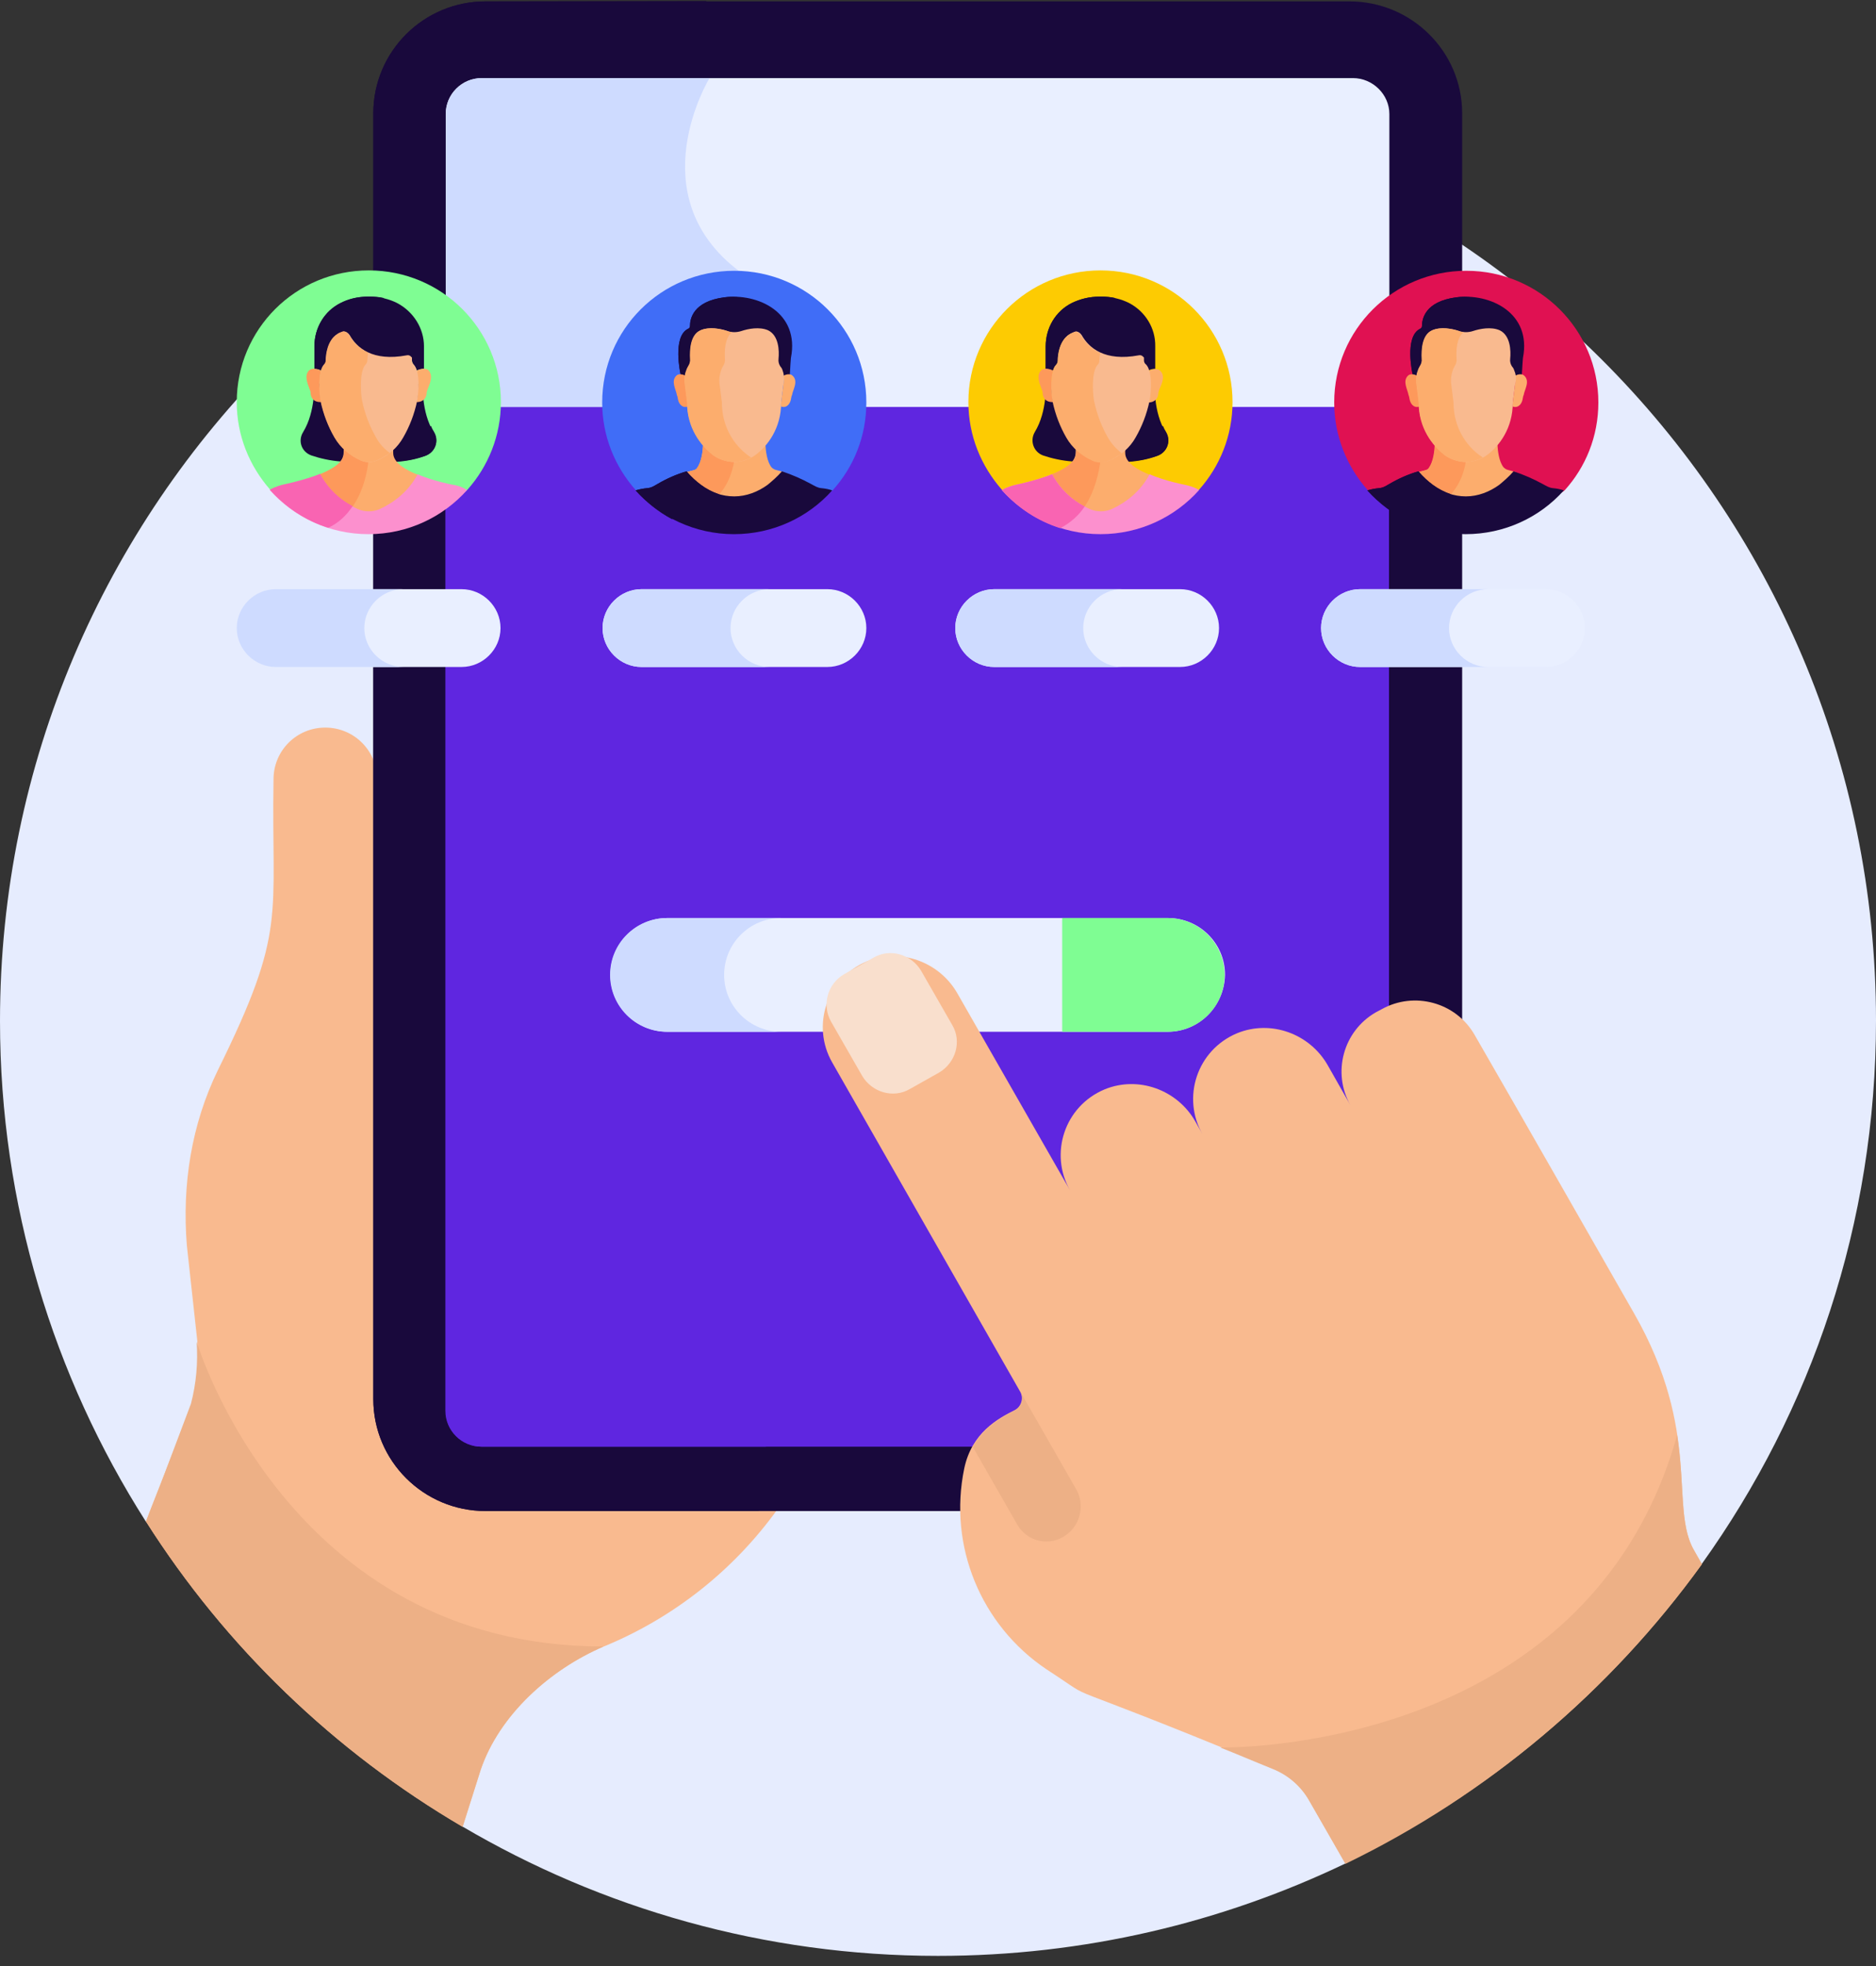 <svg width="252" height="264" viewBox="0 0 252 264" fill="none" xmlns="http://www.w3.org/2000/svg">
<rect x="0" y="0" width="252" height="264" fill="#333333" stroke="none"/>
<g clip-path="url(#clip0_1:1842)">
<path d="M19.555 204.258L62.093 245.253C80.791 256.255 102.665 262.636 126 262.636C145.606 262.636 164.153 258.164 180.734 250.227L228.614 209.985C243.331 189.438 252 164.268 252 137.039C252 67.659 195.602 11.442 126 11.442C56.398 11.442 0 67.709 0 137.089C0 161.756 7.207 184.866 19.555 204.258Z" fill="#E6ECFE"/>
<path d="M50.955 187.528V177.531C50.501 175.27 50.652 180.897 50.652 104.634C50.652 100.766 47.527 97.701 43.697 97.701C39.816 97.701 36.742 100.816 36.742 104.634C36.439 123.374 38.606 124.78 29.282 143.67C25.704 151.005 24.444 159.093 25.099 167.232L26.511 180.143C26.712 182.957 26.46 185.77 25.755 188.483L22.227 197.576C21.37 199.837 20.462 202.047 19.606 204.308C30.291 221.138 44.907 235.205 62.143 245.303L64.562 237.667C67.082 230.231 73.937 224.153 81.094 221.088C81.144 221.088 81.195 221.038 81.245 221.038C90.569 217.169 98.532 210.839 104.379 202.751H66.276C57.809 202.751 50.955 195.918 50.955 187.528Z" fill="#F9BA8F"/>
<path d="M181.289 0.188H65.218C56.901 0.188 50.148 6.92 50.148 15.209V187.88C50.148 196.17 56.901 202.902 65.218 202.902H181.339C189.655 202.902 196.409 196.17 196.409 187.88V15.209C196.409 6.92 189.605 0.188 181.289 0.188Z" fill="#19093C"/>
<path d="M65.218 0.188C56.901 0.188 50.148 6.92 50.148 15.21V187.88C50.148 196.17 56.901 202.902 65.218 202.902H101.959C98.028 197.827 102.967 194.261 102.967 194.261C95.357 192.452 95.76 185.419 95.76 185.419C95.76 185.419 95.76 156.029 95.76 148.141C95.76 140.304 102.816 138.495 102.816 138.495V123.223C95.76 121.565 95.357 116.792 95.357 116.792C95.357 116.792 95.357 103.379 95.357 97.551C95.357 91.773 103.37 89.462 103.37 89.462V79.013C97.02 77.707 98.683 71.628 98.683 71.628L99.237 36.31C85.73 26.061 95.306 10.437 95.306 10.437C90.821 5.966 93.694 1.545 94.903 0.138L65.218 0.188Z" fill="#19093C"/>
<path d="M59.875 189.438C59.875 192.1 62.042 194.26 64.714 194.26H181.742C184.414 194.26 186.581 192.1 186.581 189.438C186.581 184.062 186.581 103.429 186.581 53.692H59.875V189.438Z" fill="#5F26E0"/>
<path d="M98.935 53.692H59.825V189.438C59.825 192.1 61.992 194.26 64.663 194.26H102.917C95.306 192.452 95.71 185.418 95.71 185.418C95.71 185.418 95.71 156.029 95.71 148.141C95.71 140.304 102.765 138.495 102.765 138.495V123.223C95.71 121.565 95.306 116.792 95.306 116.792C95.306 116.792 95.306 103.378 95.306 97.551C95.306 91.773 103.32 89.462 103.32 89.462V79.013C96.969 77.707 98.633 71.628 98.633 71.628L98.935 53.692Z" fill="#5F26E0"/>
<path d="M181.742 10.487H64.714C62.042 10.487 59.875 12.647 59.875 15.31V54.647H186.631C186.631 33.396 186.631 17.52 186.631 15.31C186.631 12.697 184.414 10.487 181.742 10.487Z" fill="#E9EFFF"/>
<path d="M95.306 10.487H64.714C62.042 10.487 59.875 12.647 59.875 15.31V54.647H98.986L99.288 36.41C85.73 26.162 95.306 10.487 95.306 10.487Z" fill="#CEDBFF"/>
<path d="M156.845 138.546H89.662C85.428 138.546 82.001 135.129 82.001 130.909C82.001 126.689 85.428 123.273 89.662 123.273H156.895C161.129 123.273 164.556 126.689 164.556 130.909C164.455 135.129 161.078 138.546 156.845 138.546Z" fill="#E9EFFF"/>
<path d="M97.272 130.909C97.272 126.689 100.699 123.273 104.933 123.273H89.611C85.378 123.273 81.95 126.689 81.95 130.909C81.95 135.129 85.378 138.546 89.611 138.546H104.933C100.699 138.546 97.272 135.129 97.272 130.909Z" fill="#CEDBFF"/>
<path d="M156.845 123.273H142.682V138.546H156.845C161.078 138.546 164.506 135.129 164.506 130.909C164.455 126.689 161.078 123.273 156.845 123.273Z" fill="#7FFD93"/>
<path d="M207.648 89.563H182.7C179.827 89.563 177.458 87.202 177.458 84.338C177.458 81.475 179.827 79.113 182.7 79.113H207.648C210.521 79.113 212.89 81.475 212.89 84.338C212.89 87.202 210.571 89.563 207.648 89.563Z" fill="#E9EFFF"/>
<path d="M158.508 89.563H133.56C130.687 89.563 128.318 87.202 128.318 84.338C128.318 81.475 130.687 79.113 133.56 79.113H158.508C161.381 79.113 163.75 81.475 163.75 84.338C163.75 87.202 161.381 89.563 158.508 89.563Z" fill="#E9EFFF"/>
<path d="M111.132 89.563H86.184C83.311 89.563 80.942 87.202 80.942 84.338C80.942 81.475 83.311 79.113 86.184 79.113H111.132C114.005 79.113 116.374 81.475 116.374 84.338C116.374 87.202 114.005 89.563 111.132 89.563Z" fill="#E9EFFF"/>
<path d="M61.992 89.563H37.044C34.171 89.563 31.802 87.202 31.802 84.338C31.802 81.475 34.171 79.113 37.044 79.113H61.992C64.865 79.113 67.234 81.475 67.234 84.338C67.234 87.202 64.865 89.563 61.992 89.563Z" fill="#E9EFFF"/>
<path d="M194.645 84.338C194.645 81.475 197.014 79.113 199.886 79.113H182.7C179.827 79.113 177.458 81.475 177.458 84.338C177.458 87.202 179.827 89.563 182.7 89.563H199.886C197.014 89.563 194.645 87.202 194.645 84.338Z" fill="#CEDBFF"/>
<path d="M145.505 84.338C145.505 81.475 147.874 79.113 150.746 79.113H133.56C130.687 79.113 128.318 81.475 128.318 84.338C128.318 87.202 130.687 89.563 133.56 89.563H150.746C147.874 89.563 145.505 87.202 145.505 84.338Z" fill="#CEDBFF"/>
<path d="M98.129 84.338C98.129 81.475 100.498 79.113 103.37 79.113H86.184C83.311 79.113 80.942 81.475 80.942 84.338C80.942 87.202 83.311 89.563 86.184 89.563H103.37C100.498 89.563 98.129 87.202 98.129 84.338Z" fill="#CEDBFF"/>
<path d="M48.938 84.338C48.938 81.475 51.307 79.113 54.18 79.113H37.044C34.171 79.113 31.802 81.475 31.802 84.338C31.802 87.202 34.171 89.563 37.044 89.563H54.23C51.307 89.563 48.938 87.202 48.938 84.338Z" fill="#CEDBFF"/>
<path d="M228.614 210.035L227.556 208.177C224.23 202.349 228.614 192.351 219.542 176.426C217.526 172.909 203.364 148.091 198.072 138.948C195.552 134.577 189.958 133.07 185.573 135.531L184.817 135.933C180.432 138.445 178.92 144.022 181.39 148.392L178.366 143.067C175.946 138.797 170.705 136.888 166.169 138.747C160.776 141.007 158.71 147.388 161.532 152.311L160.574 150.603C158.155 146.333 152.914 144.424 148.378 146.282C142.985 148.543 140.918 154.923 143.741 159.847L128.621 133.421C126.202 129.151 120.96 127.242 116.424 129.101C111.031 131.361 108.965 137.742 111.787 142.665L137.038 186.875C137.542 187.729 137.189 188.885 136.332 189.337C134.014 190.493 130.536 192.402 129.528 197.174C127.361 207.574 131.746 218.224 140.566 224.153C148.781 229.478 138.802 224.153 170.856 237.416C173.023 238.27 174.787 239.827 175.896 241.837L180.684 250.176C199.836 241.033 216.317 227.066 228.614 210.035Z" fill="#F9BA8F"/>
<path d="M113.4 130.809L117.331 128.598C119.549 127.292 122.422 128.146 123.732 130.357L127.915 137.641C129.226 139.852 128.369 142.716 126.151 144.022L122.22 146.232C120.002 147.538 117.13 146.684 115.819 144.474L111.636 137.189C110.376 134.979 111.132 132.115 113.4 130.809Z" fill="#F9DFCD"/>
<path d="M142.834 206.368C145.051 205.062 145.807 202.248 144.598 200.038L137.088 186.926C137.592 187.78 137.239 188.935 136.382 189.387C134.618 190.292 132.149 191.648 130.687 194.311L136.584 204.61C137.794 206.87 140.616 207.674 142.834 206.368Z" fill="#EDB086"/>
<path d="M26.41 180.143C26.611 182.957 26.359 185.77 25.654 188.483L22.227 197.576C21.37 199.837 20.462 202.047 19.606 204.308C30.291 221.138 44.907 235.205 62.143 245.303L64.562 237.667C67.082 230.231 73.937 224.153 81.094 221.088C38.606 221.138 26.41 180.143 26.41 180.143Z" fill="#EDB086"/>
<path d="M228.614 210.035L227.556 208.177C225.54 204.71 226.346 199.636 225.288 192.703C213.192 235.758 163.901 234.652 163.901 234.652C165.967 235.456 168.286 236.461 170.906 237.516C173.074 238.37 174.838 239.928 175.946 241.937L180.734 250.277C199.836 241.033 216.317 227.066 228.614 210.035Z" fill="#EDB086"/>
<path d="M196.963 70.623C204.019 70.623 210.168 65.85 210.168 65.85C212.99 62.735 214.704 58.616 214.704 54.044C214.704 44.298 206.791 36.36 196.963 36.36C187.186 36.36 179.222 44.248 179.222 54.044C179.222 58.566 180.936 62.685 183.758 65.85C183.758 65.85 189.907 70.623 196.963 70.623Z" fill="#E01152"/>
<path d="M192.226 65.197C193.586 66.202 195.25 66.805 196.963 66.805C198.677 66.805 200.34 66.252 201.701 65.197C202.306 64.745 203.011 64.142 203.616 63.389C203.263 63.288 202.91 63.188 202.507 63.087C202.306 63.037 202.104 62.886 201.953 62.735C201.348 61.932 201.197 60.575 201.146 59.671C200.743 60.173 200.29 60.575 199.836 60.877C198.122 62.233 195.754 62.233 194.09 60.877C193.687 60.575 193.234 60.173 192.78 59.671C192.73 60.625 192.578 61.982 191.974 62.836C191.873 62.987 191.722 63.087 191.52 63.137C191.117 63.238 190.764 63.338 190.361 63.439C190.966 64.092 191.621 64.695 192.226 65.197Z" fill="#FCAD6D"/>
<path d="M196.913 61.831C195.905 61.831 194.897 61.53 194.04 60.877C193.637 60.575 193.183 60.173 192.73 59.671C192.679 60.625 192.528 61.982 191.923 62.836C191.823 62.987 191.671 63.087 191.47 63.137C191.067 63.238 190.714 63.338 190.311 63.439C190.915 64.142 191.621 64.745 192.226 65.247C192.982 65.85 193.889 66.252 194.746 66.553C196.207 64.996 196.762 63.087 196.913 61.831Z" fill="#FD995B"/>
<path d="M208.606 65.549C208.102 65.499 207.799 65.298 207.144 64.946C205.935 64.293 204.675 63.74 203.314 63.288C202.709 63.991 202.003 64.594 201.399 65.097C200.088 66.051 198.526 66.654 196.913 66.654C195.3 66.654 193.738 66.101 192.427 65.097C191.823 64.644 191.117 64.042 190.512 63.288C189.151 63.69 187.891 64.243 186.682 64.946C186.077 65.298 185.775 65.499 185.22 65.549C184.666 65.599 184.162 65.7 183.658 65.85C186.883 69.417 191.621 71.728 196.863 71.728C202.104 71.728 206.842 69.467 210.067 65.85C209.664 65.7 209.16 65.599 208.606 65.549Z" fill="#19093C"/>
<path d="M195.602 39.927C191.419 40.48 191.016 42.841 191.016 43.745C191.016 43.946 190.915 44.097 190.764 44.147C188.597 45.202 189.756 50.276 189.756 50.276C189.958 50.276 190.31 50.477 190.462 50.578C190.512 50.326 190.562 50.075 190.663 49.824C190.714 49.623 190.814 49.472 190.915 49.271C191.117 48.97 191.218 48.618 191.167 48.267C191.066 47.212 191.016 45.202 192.478 44.599C193.637 44.097 195.149 44.398 196.056 44.7C196.661 44.901 197.366 44.901 197.921 44.7C198.828 44.398 200.34 44.097 201.499 44.599C202.91 45.202 202.86 47.212 202.81 48.267C202.759 48.618 202.86 48.97 203.062 49.322C203.162 49.523 203.263 49.673 203.364 49.874C203.465 50.125 203.515 50.377 203.566 50.628C203.767 50.527 204.17 50.326 204.422 50.377C204.473 49.271 204.574 48.066 204.574 48.066C205.783 41.937 200.038 39.324 195.602 39.927Z" fill="#19093C"/>
<path d="M195.602 39.927C191.419 40.48 191.016 42.841 191.016 43.745C191.016 43.946 190.915 44.097 190.764 44.147C188.597 45.202 189.756 50.276 189.756 50.276C189.958 50.276 190.31 50.477 190.462 50.578C190.512 50.327 190.562 50.075 190.663 49.824C190.714 49.623 190.814 49.472 190.915 49.271C191.117 48.97 191.218 48.618 191.167 48.267C191.066 47.212 191.016 45.202 192.478 44.599C193.637 44.097 195.149 44.398 196.056 44.7C196.308 44.8 196.56 44.85 196.812 44.85C196.762 44.8 196.711 44.7 196.661 44.65C194.846 42.138 197.366 40.279 197.82 39.977C197.064 39.827 196.308 39.827 195.602 39.927Z" fill="#19093C"/>
<path d="M204.725 50.427C204.423 50.126 203.767 50.276 203.515 50.477C203.566 50.829 203.566 51.231 203.515 51.633L203.213 54.044C203.213 54.245 203.213 54.446 203.213 54.597C204.019 54.848 204.423 54.145 204.523 53.642C204.574 53.441 204.574 53.24 204.675 53.039C204.775 52.336 205.582 51.181 204.725 50.427Z" fill="#FCAD6D"/>
<path d="M189.151 50.427C189.453 50.126 190.109 50.276 190.361 50.477C190.31 50.829 190.31 51.231 190.361 51.633L190.663 54.044C190.663 54.245 190.663 54.446 190.663 54.597C189.857 54.848 189.453 54.145 189.353 53.642C189.302 53.441 189.302 53.24 189.201 53.039C189.101 52.336 188.345 51.181 189.151 50.427Z" fill="#FD995B"/>
<path d="M203.414 49.774C203.364 49.573 203.263 49.372 203.112 49.221C202.91 48.92 202.81 48.568 202.86 48.166C202.961 47.111 202.91 45.051 201.449 44.348C200.29 43.846 198.778 44.147 197.87 44.449C197.266 44.65 196.56 44.65 196.006 44.449C195.098 44.147 193.586 43.846 192.427 44.348C191.016 44.951 190.966 47.061 191.016 48.166C191.066 48.518 190.966 48.87 190.764 49.171C190.663 49.372 190.562 49.523 190.512 49.724C190.26 50.327 190.21 51.03 190.31 51.633L190.613 54.044C190.613 57.511 192.478 59.822 194.04 61.078C194.846 61.68 195.905 62.032 196.913 62.032C197.921 62.032 198.979 61.68 199.786 61.078C201.398 59.872 203.213 57.511 203.213 54.044L203.515 51.633C203.717 50.98 203.666 50.327 203.414 49.774Z" fill="#F9BA8F"/>
<path d="M198.677 61.078C197.064 59.872 195.249 57.511 195.249 54.044L194.947 51.633C194.846 50.98 194.947 50.276 195.149 49.724C195.199 49.523 195.3 49.372 195.401 49.171C195.602 48.87 195.703 48.518 195.653 48.166C195.602 47.212 195.602 45.403 196.61 44.599C196.409 44.599 196.157 44.549 195.955 44.449C195.048 44.147 193.536 43.846 192.377 44.348C190.965 44.951 190.915 47.061 190.965 48.166C191.016 48.518 190.915 48.87 190.713 49.171C190.613 49.372 190.512 49.523 190.461 49.724C190.209 50.327 190.159 51.03 190.26 51.633L190.562 54.044C190.562 57.511 192.427 59.822 193.989 61.078C194.796 61.68 195.854 62.032 196.862 62.032C197.669 62.032 198.475 61.831 199.181 61.429C199.08 61.329 198.878 61.228 198.677 61.078Z" fill="#FCAD6D"/>
<path d="M192.478 65.097C191.873 64.644 191.167 64.042 190.562 63.288C189.202 63.69 187.942 64.243 186.732 64.946C186.127 65.298 185.825 65.499 185.27 65.549C184.716 65.599 184.212 65.7 183.708 65.85C185.119 67.408 186.732 68.714 188.597 69.719C189.252 69.166 190.26 68.664 191.621 68.262C193.082 67.86 194.09 67.207 194.846 66.353C194.04 66.051 193.234 65.649 192.478 65.097Z" fill="#19093C"/>
<path d="M98.633 70.623C105.689 70.623 111.838 65.85 111.838 65.85C114.66 62.735 116.374 58.616 116.374 54.044C116.374 44.298 108.461 36.36 98.633 36.36C88.805 36.36 80.892 44.248 80.892 54.044C80.892 58.566 82.606 62.685 85.428 65.85C85.478 65.85 91.577 70.623 98.633 70.623Z" fill="#406DF7"/>
<path d="M93.895 65.197C95.256 66.202 96.919 66.805 98.633 66.805C100.346 66.805 102.009 66.252 103.37 65.197C103.975 64.745 104.681 64.142 105.285 63.389C104.933 63.288 104.58 63.188 104.177 63.087C103.975 63.037 103.773 62.886 103.622 62.735C103.017 61.932 102.866 60.575 102.816 59.671C102.413 60.173 101.959 60.575 101.505 60.877C99.792 62.233 97.423 62.233 95.76 60.877C95.357 60.575 94.903 60.173 94.45 59.671C94.399 60.625 94.248 61.982 93.643 62.836C93.542 62.987 93.391 63.087 93.189 63.137C92.786 63.238 92.433 63.338 92.03 63.439C92.635 64.092 93.29 64.695 93.895 65.197Z" fill="#FCAD6D"/>
<path d="M98.633 61.831C97.625 61.831 96.617 61.53 95.76 60.877C95.357 60.575 94.903 60.173 94.45 59.671C94.399 60.625 94.248 61.982 93.643 62.836C93.542 62.987 93.391 63.087 93.189 63.137C92.786 63.238 92.433 63.338 92.03 63.439C92.635 64.142 93.341 64.745 93.945 65.247C94.701 65.85 95.609 66.252 96.466 66.553C97.927 64.996 98.431 63.087 98.633 61.831Z" fill="#FD995B"/>
<path d="M110.326 65.549C109.822 65.499 109.519 65.298 108.864 64.946C107.654 64.293 106.394 63.74 105.034 63.288C104.429 63.991 103.723 64.594 103.118 65.097C101.808 66.051 100.246 66.654 98.633 66.654C96.97 66.654 95.458 66.101 94.147 65.097C93.543 64.644 92.837 64.042 92.232 63.288C90.871 63.69 89.611 64.243 88.402 64.946C87.797 65.298 87.495 65.499 86.94 65.549C86.386 65.599 85.882 65.7 85.378 65.85C88.603 69.417 93.341 71.728 98.582 71.728C103.824 71.728 108.562 69.467 111.787 65.85C111.384 65.7 110.88 65.599 110.326 65.549Z" fill="#19093C"/>
<path d="M97.272 39.927C93.089 40.48 92.686 42.841 92.686 43.745C92.686 43.946 92.585 44.097 92.434 44.147C90.266 45.202 91.426 50.276 91.426 50.276C91.627 50.276 91.98 50.477 92.131 50.578C92.182 50.326 92.232 50.075 92.333 49.824C92.383 49.623 92.484 49.472 92.585 49.271C92.786 48.97 92.887 48.618 92.837 48.267C92.736 47.212 92.686 45.202 94.147 44.599C95.306 44.097 96.818 44.398 97.726 44.7C98.33 44.901 99.036 44.901 99.59 44.7C100.498 44.398 102.01 44.097 103.169 44.599C104.58 45.202 104.53 47.212 104.479 48.267C104.429 48.618 104.53 48.97 104.731 49.322C104.832 49.523 104.933 49.673 105.034 49.874C105.134 50.125 105.185 50.377 105.235 50.628C105.437 50.527 105.84 50.326 106.092 50.377C106.142 49.271 106.243 48.066 106.243 48.066C107.453 41.937 101.758 39.324 97.272 39.927Z" fill="#19093C"/>
<path d="M97.272 39.927C93.089 40.48 92.686 42.841 92.686 43.745C92.686 43.946 92.585 44.097 92.434 44.147C90.266 45.202 91.426 50.276 91.426 50.276C91.627 50.276 91.98 50.477 92.131 50.578C92.182 50.327 92.232 50.075 92.333 49.824C92.383 49.623 92.484 49.472 92.585 49.271C92.786 48.97 92.887 48.618 92.837 48.267C92.736 47.212 92.686 45.202 94.147 44.599C95.306 44.097 96.818 44.398 97.726 44.7C97.978 44.8 98.23 44.85 98.482 44.85C98.431 44.8 98.381 44.7 98.33 44.65C96.516 42.138 99.036 40.279 99.49 39.977C98.784 39.827 98.028 39.827 97.272 39.927Z" fill="#19093C"/>
<path d="M106.445 50.427C106.142 50.126 105.487 50.276 105.235 50.477C105.286 50.829 105.286 51.231 105.235 51.633L104.933 54.044C104.933 54.245 104.933 54.446 104.933 54.597C105.739 54.848 106.142 54.145 106.243 53.642C106.294 53.441 106.294 53.24 106.394 53.039C106.495 52.336 107.302 51.181 106.445 50.427Z" fill="#FCAD6D"/>
<path d="M90.871 50.427C91.174 50.126 91.829 50.276 92.081 50.477C92.031 50.829 92.031 51.231 92.081 51.633L92.383 54.044C92.383 54.245 92.383 54.446 92.383 54.597C91.577 54.848 91.174 54.145 91.073 53.642C91.022 53.441 91.022 53.24 90.922 53.039C90.821 52.336 90.065 51.181 90.871 50.427Z" fill="#FD995B"/>
<path d="M105.134 49.774C105.084 49.573 104.983 49.372 104.832 49.221C104.63 48.92 104.53 48.568 104.58 48.166C104.681 47.111 104.63 45.051 103.169 44.348C102.01 43.846 100.498 44.147 99.59 44.449C98.986 44.65 98.28 44.65 97.726 44.449C96.818 44.147 95.306 43.846 94.147 44.348C92.736 44.951 92.686 47.061 92.736 48.166C92.786 48.518 92.686 48.87 92.484 49.171C92.383 49.372 92.282 49.523 92.232 49.724C91.98 50.327 91.93 51.03 92.03 51.633L92.333 54.044C92.333 57.511 94.198 59.822 95.76 61.078C96.566 61.68 97.625 62.032 98.633 62.032C99.641 62.032 100.699 61.68 101.506 61.078C103.118 59.872 104.933 57.511 104.933 54.044L105.235 51.633C105.386 50.98 105.336 50.327 105.134 49.774Z" fill="#F9BA8F"/>
<path d="M100.397 61.078C98.784 59.872 96.97 57.511 96.97 54.044L96.667 51.633C96.567 50.98 96.667 50.276 96.869 49.724C96.919 49.523 97.02 49.372 97.121 49.171C97.323 48.87 97.423 48.518 97.373 48.166C97.323 47.212 97.323 45.403 98.331 44.599C98.129 44.599 97.877 44.549 97.675 44.449C96.768 44.147 95.256 43.846 94.097 44.348C92.686 44.951 92.635 47.061 92.686 48.166C92.736 48.518 92.635 48.87 92.434 49.171C92.333 49.372 92.232 49.523 92.182 49.724C91.93 50.327 91.879 51.03 91.98 51.633L92.282 54.044C92.282 57.511 94.147 59.822 95.71 61.078C96.516 61.68 97.575 62.032 98.582 62.032C99.389 62.032 100.195 61.831 100.901 61.429C100.75 61.329 100.548 61.228 100.397 61.078Z" fill="#FCAD6D"/>
<path d="M94.147 65.097C93.543 64.644 92.837 64.042 92.232 63.288C90.871 63.69 89.611 64.243 88.402 64.946C87.797 65.298 87.495 65.499 86.94 65.549C86.386 65.599 85.882 65.7 85.378 65.85C86.789 67.408 88.402 68.714 90.266 69.719C90.922 69.166 91.93 68.664 93.29 68.262C94.752 67.86 95.76 67.207 96.516 66.353C95.71 66.051 94.903 65.649 94.147 65.097Z" fill="#19093C"/>
<path d="M147.823 70.975C155.282 70.975 161.078 65.75 161.078 65.75C163.85 62.635 165.564 58.515 165.564 53.994C165.564 44.248 157.651 36.31 147.823 36.31C138.045 36.31 130.082 44.197 130.082 53.994C130.082 58.515 131.796 62.585 134.568 65.75C134.517 65.8 140.414 70.975 147.823 70.975Z" fill="#FDCB02"/>
<path d="M154.325 51.532C154.325 52.336 154.274 53.24 154.173 53.843C153.77 55.752 153.165 57.36 152.309 58.716C151.956 59.319 151.502 59.872 150.948 60.374L150.897 60.424V60.826C150.897 61.279 151.049 61.63 151.351 62.032C153.014 61.932 154.325 61.63 155.433 61.228C156.744 60.776 157.349 59.219 156.593 58.063C154.879 55.3 155.131 51.532 155.131 51.532H154.325Z" fill="#19093C"/>
<path d="M156.643 58.013C156.492 57.762 156.341 57.511 156.24 57.209C154.274 58.314 153.518 56.757 153.518 56.757C153.518 56.757 153.468 56.707 153.367 56.556C153.065 57.31 152.762 58.063 152.359 58.666C152.006 59.269 151.553 59.822 150.998 60.324L150.948 60.374V60.776C150.948 61.228 151.099 61.58 151.402 61.982C153.065 61.881 154.375 61.58 155.484 61.178C156.794 60.726 157.349 59.219 156.643 58.013Z" fill="#19093C"/>
<path d="M140.162 61.178C141.221 61.53 142.632 61.881 144.245 61.982C144.547 61.63 144.699 61.228 144.699 60.776V60.274L144.648 60.224C144.194 59.771 143.791 59.269 143.439 58.666C142.682 57.31 142.027 55.702 141.574 53.793C141.473 53.24 141.422 52.336 141.422 51.482H140.465C140.465 51.482 140.717 55.2 139.003 58.013C138.298 59.219 138.852 60.726 140.162 61.178Z" fill="#19093C"/>
<path d="M151.654 40.681C150.646 40.178 149.386 39.827 147.823 39.827C146.261 39.827 145.051 40.178 143.993 40.681C141.775 41.786 140.465 44.047 140.465 46.508V49.523C140.818 49.523 141.17 49.623 141.422 49.774C141.523 49.472 141.624 49.221 141.826 49.02C141.977 48.87 142.078 48.669 142.078 48.417C142.078 47.563 142.33 45.504 143.892 44.75C144.295 44.549 144.799 44.7 145.051 45.102C145.958 46.709 148.126 48.769 152.914 47.915C153.266 47.865 153.569 48.116 153.569 48.417C153.569 48.618 153.67 48.87 153.821 49.02C153.972 49.221 154.123 49.472 154.224 49.774C154.476 49.623 154.829 49.523 155.182 49.523V46.508C155.232 44.097 153.871 41.836 151.654 40.681Z" fill="#19093C"/>
<path d="M147.773 47.362C145.404 42.841 149.839 40.027 149.839 40.027C149.234 39.877 148.529 39.827 147.823 39.827C146.261 39.827 145.051 40.178 143.993 40.681C141.775 41.786 140.465 44.047 140.465 46.508V49.523C140.818 49.523 141.17 49.623 141.422 49.774C141.523 49.472 141.624 49.221 141.826 49.02C141.977 48.87 142.078 48.669 142.078 48.417C142.078 47.563 142.33 45.504 143.892 44.75C144.295 44.549 144.799 44.7 145.051 45.102C145.555 45.956 146.412 46.96 147.823 47.563C147.874 47.513 147.823 47.463 147.773 47.362Z" fill="#19093C"/>
<path d="M141.422 53.793C141.422 53.793 141.019 51.281 141.473 49.774C141.07 49.523 140.263 49.372 139.86 49.724C139.155 50.427 139.659 51.532 139.91 52.236C140.011 52.437 140.062 52.637 140.062 52.889C140.112 53.341 140.364 53.994 141.422 53.994C141.422 53.994 141.422 53.843 141.422 53.793Z" fill="#FD995B"/>
<path d="M155.837 49.774C155.484 49.422 154.678 49.573 154.224 49.824C154.678 51.331 154.275 53.843 154.275 53.843C154.275 53.893 154.224 53.994 154.224 54.044C155.232 54.044 155.535 53.391 155.585 52.939C155.585 52.738 155.635 52.537 155.736 52.286C156.039 51.582 156.593 50.477 155.837 49.774Z" fill="#FCAD6D"/>
<path d="M141.17 64.092C142.33 66.101 144.144 67.659 146.311 68.613C147.269 69.015 148.428 69.015 149.386 68.613C151.603 67.709 153.367 66.101 154.527 64.092C154.577 64.042 154.627 63.941 154.678 63.841C152.813 63.137 151.15 62.133 151.15 60.826C151.15 60.374 151.15 60.525 151.15 60.223C150.343 60.927 148.982 61.881 147.823 61.881C146.714 61.831 145.303 60.977 144.497 60.223C144.497 61.078 144.698 62.133 142.027 63.389C141.725 63.539 141.372 63.69 141.019 63.79C141.07 63.841 141.12 63.991 141.17 64.092Z" fill="#FCAD6D"/>
<path d="M147.823 61.831C146.714 61.781 145.303 60.927 144.547 60.173C144.547 61.027 144.749 62.082 142.078 63.338C141.775 63.489 141.422 63.64 141.07 63.74C141.12 63.841 141.17 63.941 141.221 63.991C142.229 65.75 143.741 67.156 145.606 68.161C147.067 66.051 147.622 63.439 147.823 61.831Z" fill="#FD995B"/>
<path d="M159.163 65.097C158.911 65.046 156.542 64.594 154.425 63.69C154.375 63.79 154.325 63.891 154.224 64.042C153.115 65.951 151.401 67.408 149.335 68.362C148.428 68.764 147.319 68.764 146.412 68.362C144.345 67.458 142.682 66.001 141.523 64.042C141.473 63.941 141.372 63.79 141.321 63.69C139.154 64.544 136.483 65.097 136.483 65.097C136.029 65.197 135.324 65.398 134.568 65.8C137.793 69.417 142.531 71.728 147.823 71.728C153.115 71.728 157.853 69.417 161.078 65.8C160.322 65.348 159.566 65.197 159.163 65.097Z" fill="#FC90CE"/>
<path d="M153.67 48.417C153.67 48.317 153.67 48.166 153.67 48.015C153.619 47.965 153.569 47.915 153.518 47.865C153.367 47.714 153.166 47.664 152.964 47.714C148.378 48.568 146.261 46.709 145.303 45.001C145.102 44.7 144.799 44.499 144.497 44.499C144.245 44.599 143.993 44.7 143.741 44.85C142.38 45.704 142.178 47.664 142.178 48.417C142.178 48.618 142.078 48.819 141.926 48.97C141.12 49.874 141.271 52.637 141.473 53.793C141.876 55.702 142.531 57.309 143.338 58.716C144.144 60.123 145.404 61.178 146.866 61.831C147.521 62.133 148.327 62.133 149.033 61.831C150.595 61.178 151.805 60.073 152.561 58.716C153.367 57.309 154.022 55.702 154.426 53.793C154.627 52.637 154.829 49.924 153.972 48.97C153.77 48.819 153.67 48.618 153.67 48.417Z" fill="#F9BA8F"/>
<path d="M148.831 58.767C148.025 57.36 147.37 55.752 146.966 53.843C146.765 52.738 146.614 49.925 147.42 49.02C147.571 48.87 147.672 48.669 147.672 48.468C147.672 48.216 147.722 47.815 147.773 47.413C146.563 46.86 145.706 45.906 145.202 45.051C145.001 44.75 144.698 44.549 144.396 44.549C144.144 44.65 143.892 44.75 143.64 44.901C142.279 45.755 142.078 47.714 142.078 48.468C142.078 48.669 141.977 48.87 141.826 49.02C141.019 49.925 141.17 52.688 141.372 53.843C141.775 55.752 142.43 57.36 143.237 58.767C144.043 60.173 145.303 61.228 146.765 61.881C147.42 62.183 148.226 62.183 148.932 61.881C149.537 61.63 150.091 61.279 150.696 60.877C149.94 60.274 149.285 59.57 148.831 58.767Z" fill="#FCAD6D"/>
<path d="M145.706 68.01C143.942 67.106 142.531 65.75 141.523 64.042C141.473 63.941 141.372 63.79 141.321 63.69C139.154 64.544 136.483 65.097 136.483 65.097C136.029 65.197 135.324 65.398 134.568 65.8C136.685 68.161 139.356 69.97 142.43 70.924C143.841 70.171 144.95 69.166 145.706 68.01Z" fill="#F964B2"/>
<path d="M49.543 70.975C57.002 70.975 62.798 65.75 62.798 65.75C65.57 62.635 67.284 58.515 67.284 53.994C67.284 44.248 59.371 36.31 49.543 36.31C39.715 36.31 31.802 44.197 31.802 53.994C31.802 58.515 33.516 62.585 36.288 65.75C36.238 65.8 42.084 70.975 49.543 70.975Z" fill="#7FFD93"/>
<path d="M55.994 51.532C55.994 52.336 55.944 53.24 55.843 53.843C55.44 55.752 54.835 57.36 53.978 58.716C53.626 59.319 53.172 59.872 52.617 60.374L52.567 60.424V60.826C52.567 61.279 52.718 61.63 53.021 62.032C54.684 61.932 55.994 61.63 57.103 61.228C58.413 60.776 59.018 59.219 58.262 58.063C56.549 55.3 56.801 51.532 56.801 51.532H55.994Z" fill="#19093C"/>
<path d="M58.313 58.013C58.162 57.762 58.011 57.511 57.91 57.209C55.944 58.314 55.188 56.757 55.188 56.757C55.188 56.757 55.138 56.707 55.037 56.556C54.734 57.31 54.432 58.063 54.029 58.666C53.676 59.269 53.222 59.822 52.668 60.324L52.618 60.374V60.776C52.618 61.228 52.769 61.58 53.071 61.982C54.734 61.881 56.045 61.58 57.154 61.178C58.464 60.726 59.019 59.219 58.313 58.013Z" fill="#19093C"/>
<path d="M41.882 61.178C42.941 61.53 44.352 61.881 45.965 61.982C46.267 61.63 46.418 61.228 46.418 60.776V60.274L46.368 60.224C45.914 59.771 45.511 59.269 45.158 58.666C44.402 57.31 43.747 55.702 43.294 53.793C43.193 53.24 43.142 52.336 43.142 51.482H42.185C42.185 51.482 42.437 55.2 40.723 58.013C39.967 59.219 40.522 60.726 41.882 61.178Z" fill="#19093C"/>
<path d="M53.323 40.681C52.315 40.178 51.055 39.827 49.493 39.827C47.93 39.827 46.721 40.178 45.763 40.681C43.545 41.786 42.235 44.047 42.235 46.508V49.523C42.588 49.523 42.941 49.623 43.193 49.774C43.294 49.472 43.394 49.221 43.596 49.02C43.747 48.87 43.848 48.669 43.848 48.417C43.898 47.563 44.1 45.504 45.662 44.75C46.066 44.549 46.569 44.7 46.822 45.102C47.729 46.709 49.896 48.769 54.684 47.915C55.037 47.865 55.339 48.116 55.339 48.417C55.339 48.618 55.44 48.87 55.591 49.02C55.742 49.221 55.894 49.472 55.994 49.774C56.246 49.623 56.599 49.523 56.952 49.523V46.508C56.952 44.097 55.541 41.836 53.323 40.681Z" fill="#19093C"/>
<path d="M49.493 47.362C47.124 42.841 51.609 40.027 51.609 40.027C51.005 39.877 50.299 39.827 49.593 39.827C48.031 39.827 46.822 40.178 45.763 40.681C43.545 41.786 42.235 44.047 42.235 46.508V49.523C42.588 49.523 42.941 49.623 43.193 49.774C43.294 49.472 43.394 49.221 43.596 49.02C43.747 48.87 43.848 48.669 43.848 48.417C43.898 47.563 44.1 45.504 45.662 44.75C46.066 44.549 46.569 44.7 46.822 45.102C47.325 45.956 48.182 46.96 49.593 47.563C49.543 47.513 49.493 47.463 49.493 47.362Z" fill="#19093C"/>
<path d="M43.092 53.793C43.092 53.793 42.689 51.281 43.142 49.774C42.739 49.523 41.933 49.372 41.529 49.724C40.824 50.427 41.328 51.532 41.58 52.236C41.681 52.437 41.731 52.637 41.731 52.889C41.782 53.341 42.033 53.994 43.092 53.994C43.142 53.994 43.142 53.843 43.092 53.793Z" fill="#FD995B"/>
<path d="M57.557 49.724C57.204 49.372 56.398 49.523 55.944 49.774C56.398 51.281 55.995 53.793 55.995 53.793C55.995 53.843 55.944 53.944 55.944 53.994C56.952 53.994 57.255 53.341 57.305 52.889C57.305 52.688 57.355 52.487 57.456 52.236C57.708 51.582 58.263 50.477 57.557 49.724Z" fill="#FCAD6D"/>
<path d="M42.84 64.092C43.999 66.101 45.813 67.659 47.981 68.613C48.938 69.015 50.097 69.015 51.055 68.613C53.273 67.709 55.037 66.101 56.196 64.092C56.246 64.042 56.297 63.941 56.347 63.841C54.482 63.137 52.819 62.133 52.819 60.826C52.819 60.374 52.819 60.525 52.819 60.223C52.013 60.927 50.652 61.881 49.493 61.881C48.384 61.831 46.973 60.977 46.166 60.223C46.166 61.078 46.368 62.133 43.697 63.389C43.394 63.539 43.041 63.69 42.689 63.79C42.739 63.841 42.789 63.991 42.84 64.092Z" fill="#FCAD6D"/>
<path d="M49.493 61.831C48.384 61.781 46.973 60.927 46.217 60.173C46.217 61.027 46.419 62.082 43.747 63.338C43.445 63.489 43.092 63.64 42.739 63.74C42.79 63.841 42.84 63.941 42.891 63.991C43.898 65.75 45.41 67.156 47.275 68.161C48.787 66.051 49.342 63.439 49.493 61.831Z" fill="#FD995B"/>
<path d="M60.833 65.097C60.581 65.046 58.212 64.594 56.095 63.69C56.045 63.79 55.994 63.891 55.894 64.042C54.785 65.951 53.071 67.408 51.005 68.362C50.098 68.764 48.989 68.764 48.082 68.362C46.015 67.458 44.352 66.001 43.193 64.042C43.142 63.941 43.042 63.79 42.991 63.69C40.824 64.544 38.153 65.097 38.153 65.097C37.699 65.197 36.993 65.398 36.237 65.8C39.463 69.417 44.201 71.728 49.493 71.728C54.785 71.728 59.522 69.417 62.748 65.8C62.042 65.348 61.286 65.147 60.833 65.097Z" fill="#FC90CE"/>
<path d="M55.339 48.417C55.339 48.317 55.339 48.166 55.339 48.015C55.289 47.965 55.238 47.915 55.188 47.865C55.037 47.714 54.835 47.664 54.634 47.714C50.047 48.568 47.93 46.709 46.973 45.001C46.771 44.7 46.469 44.499 46.166 44.499C45.864 44.599 45.562 44.7 45.36 44.85C43.999 45.704 43.798 47.664 43.798 48.417C43.798 48.618 43.697 48.819 43.546 48.97C42.739 49.874 42.89 52.637 43.092 53.793C43.495 55.702 44.15 57.309 44.957 58.716C45.763 60.123 47.023 61.178 48.485 61.831C49.14 62.133 49.946 62.133 50.652 61.831C52.214 61.178 53.424 60.073 54.18 58.716C54.986 57.309 55.642 55.702 56.045 53.793C56.246 52.637 56.448 49.924 55.591 48.97C55.44 48.819 55.339 48.618 55.339 48.417Z" fill="#F9BA8F"/>
<path d="M50.501 58.716C49.694 57.309 49.039 55.702 48.636 53.793C48.434 52.688 48.283 49.874 49.09 48.97C49.241 48.819 49.342 48.618 49.342 48.417C49.342 48.166 49.392 47.764 49.442 47.362C48.233 46.81 47.376 45.855 46.872 45.001C46.67 44.7 46.368 44.499 46.066 44.499C45.813 44.599 45.511 44.7 45.309 44.85C43.949 45.704 43.747 47.664 43.747 48.417C43.747 48.618 43.646 48.819 43.495 48.97C42.689 49.874 42.84 52.637 43.041 53.793C43.445 55.702 44.1 57.309 44.906 58.716C45.713 60.123 46.973 61.178 48.434 61.831C49.09 62.133 49.896 62.133 50.602 61.831C51.206 61.58 51.761 61.228 52.365 60.826C51.609 60.274 50.954 59.57 50.501 58.716Z" fill="#FCAD6D"/>
<path d="M47.376 67.96C45.612 67.056 44.201 65.7 43.193 63.991C43.142 63.891 43.042 63.74 42.991 63.64C40.824 64.494 38.153 65.046 38.153 65.046C37.699 65.147 36.993 65.348 36.237 65.75C38.354 68.111 41.026 69.92 44.1 70.874C45.562 70.171 46.569 69.166 47.376 67.96Z" fill="#F964B2"/>
</g>
<defs>
<clipPath id="clip0_1:1842">
<rect width="252" height="263" fill="white" transform="translate(0 0.138)"/>
</clipPath>
</defs>
</svg>

